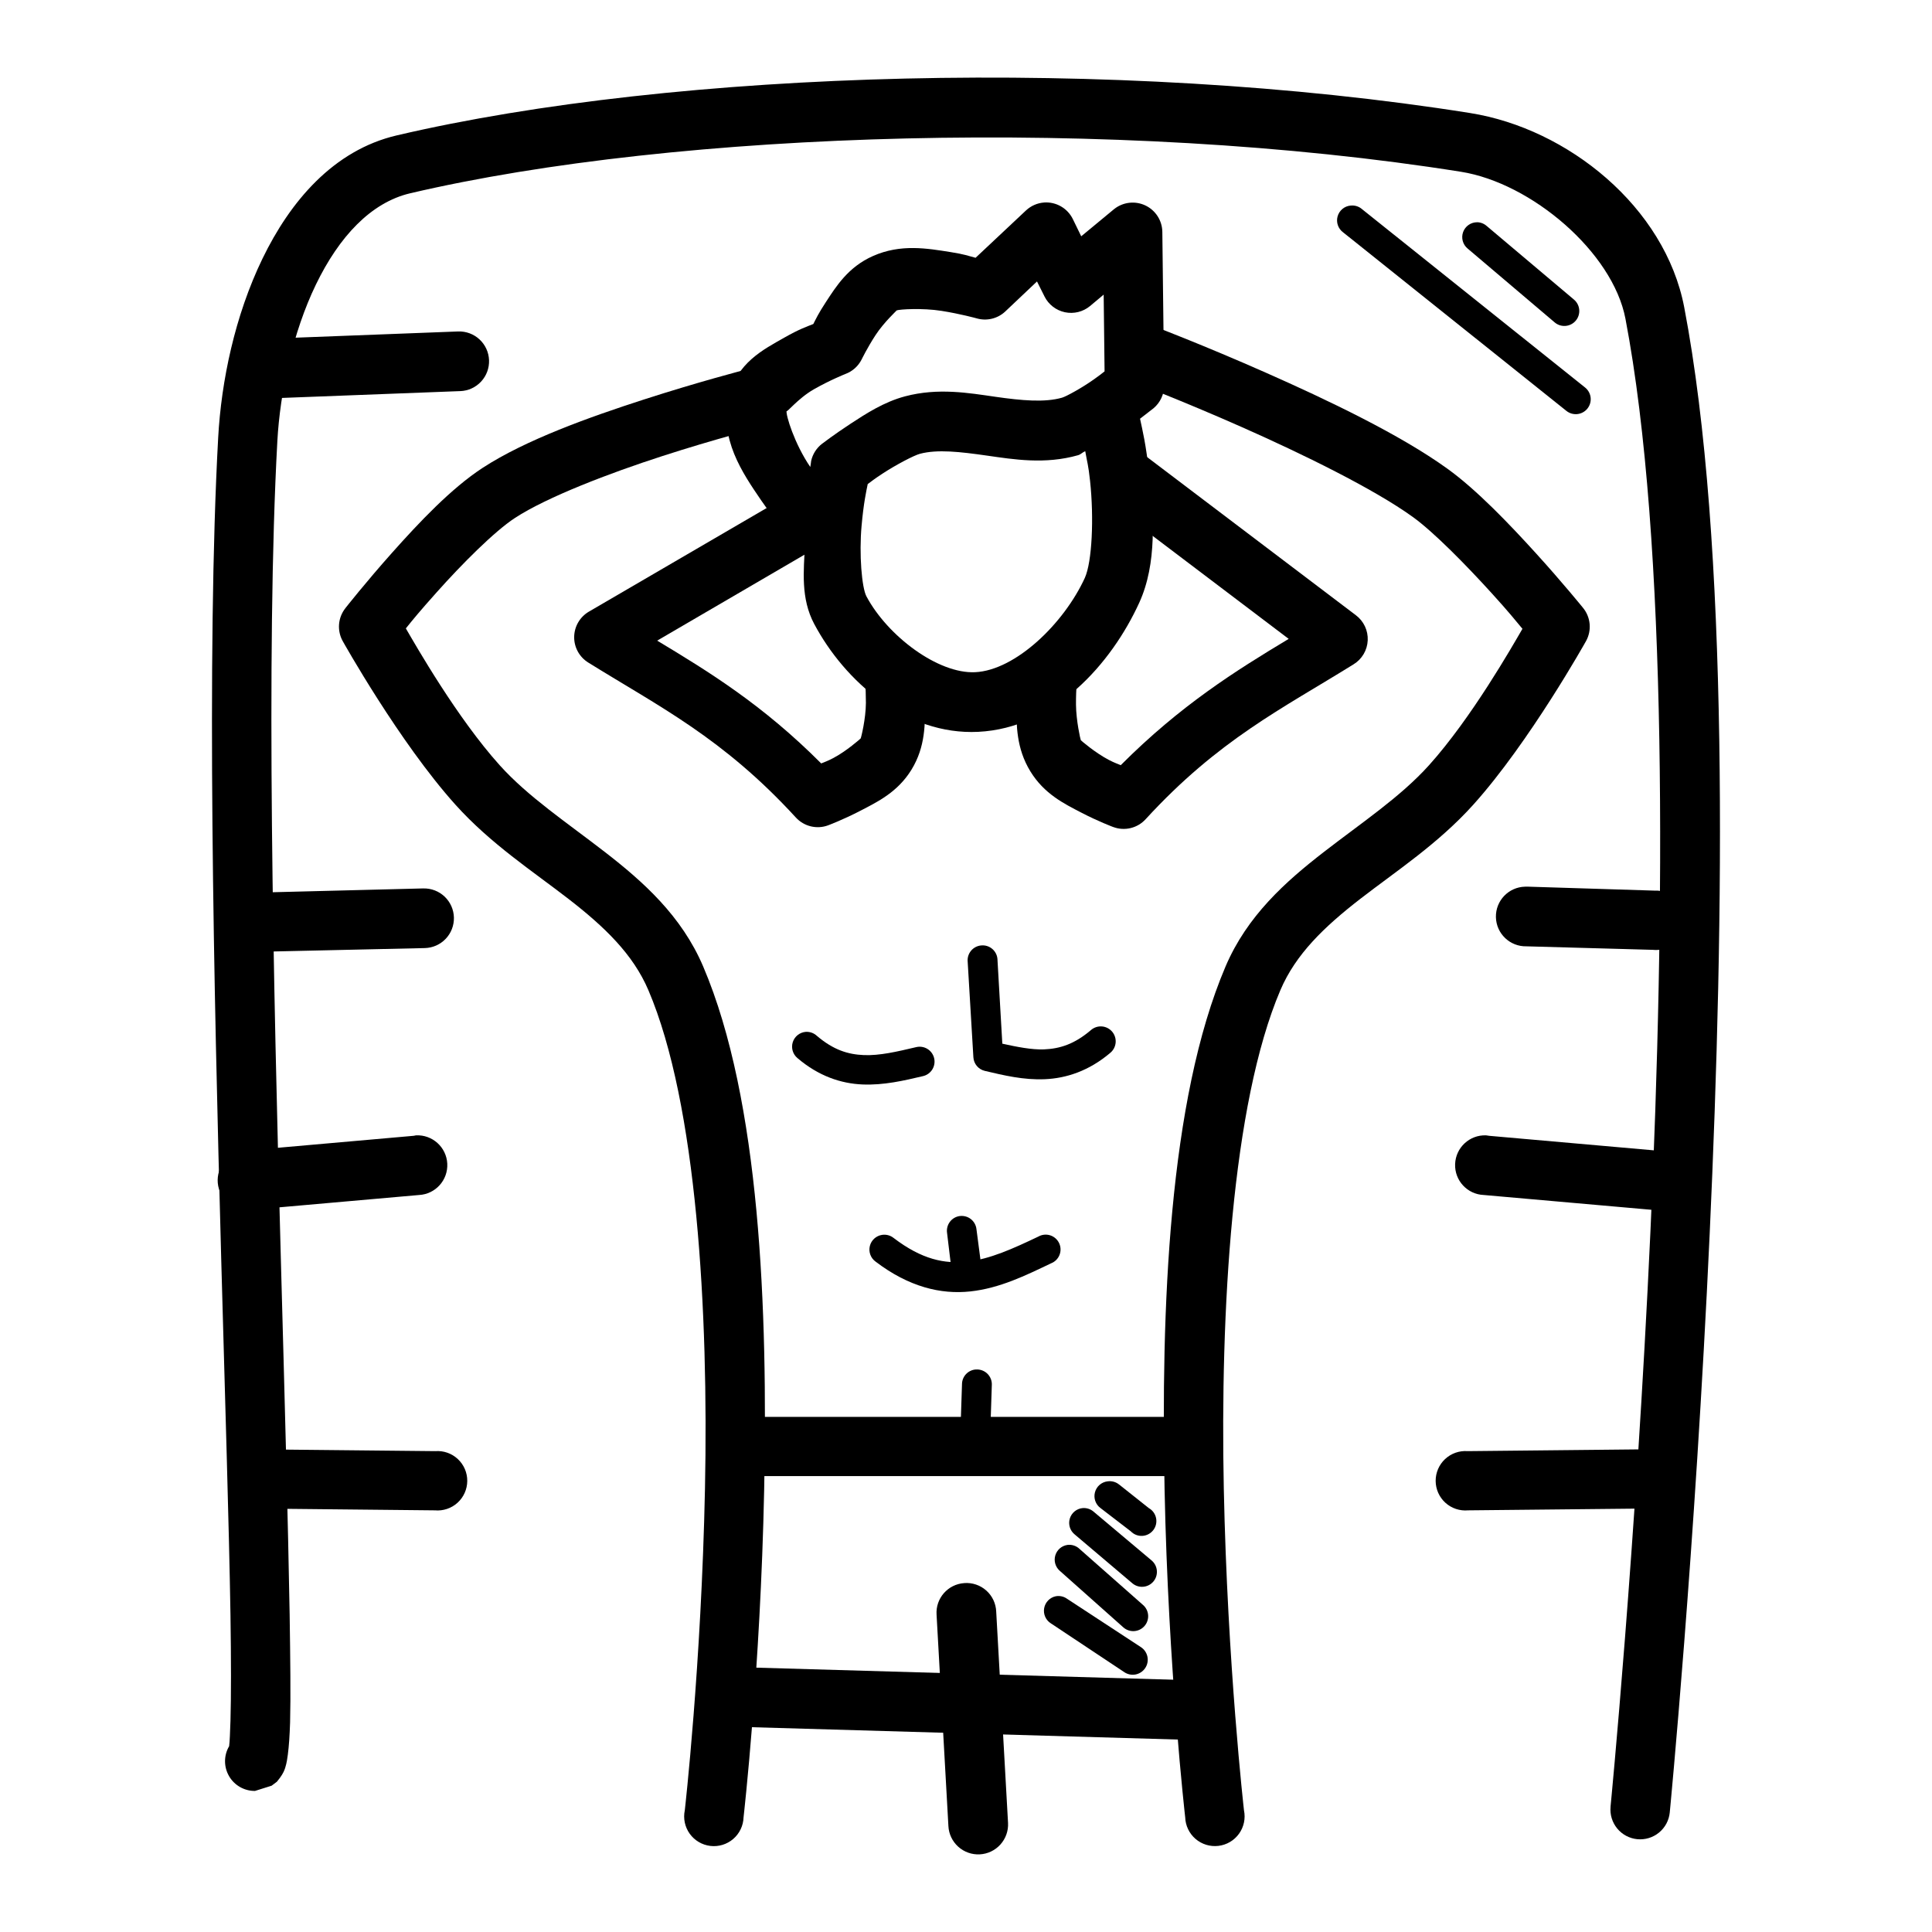 <?xml version="1.0" encoding="UTF-8"?>
<!-- Uploaded to: ICON Repo, www.svgrepo.com, Generator: ICON Repo Mixer Tools -->
<svg fill="#000000" width="800px" height="800px" version="1.1" viewBox="144 144 512 512" xmlns="http://www.w3.org/2000/svg">
 <g>
  <path d="m533.63 173.96c-93.879-14.93-210.52-11.418-284.51 5.926-16.762 3.926-28.219 17.496-35.562 32.656-7.344 15.164-10.922 32.5-11.738 47.418-3.125 57.117-1.195 144.66 0.816 218.14 1.004 36.742 2.055 69.996 2.441 93.906 0.18 11.957 0.18 21.551 0 28.008-0.117 3.125-0.18 5.449-0.355 6.742l-0.004 0.008c-1.434 2.445-1.441 5.469-0.023 7.922s4.047 3.953 6.879 3.93c0.047 0 4.375-1.367 4.414-1.391 0.023-0.016 1.375-1.023 1.391-1.047 0.02-0.02 0.594-0.738 0.816-1.047 0.891-1.227 1.172-1.992 1.391-2.672 0.418-1.352 0.535-2.352 0.695-3.488 0.297-2.273 0.477-5.004 0.594-8.484 0.18-6.961 0.059-16.648-0.117-28.707-0.418-24.117-1.32-57.312-2.328-94.023-2.004-73.422-3.988-161-0.93-216.87 0.707-12.949 4.082-28.805 10.227-41.492s14.574-21.734 24.988-24.176c70.824-16.605 187-20.238 278.46-5.695 18.652 2.965 40.211 21.293 43.582 38.934 11.25 58.887 10.488 158.07 6.625 241.86-3.863 83.785-10.574 152.48-10.574 152.48l0.008 0.008c-0.203 2.078 0.434 4.156 1.762 5.769 1.328 1.613 3.246 2.633 5.324 2.832 2.082 0.199 4.156-0.434 5.769-1.766 1.613-1.328 2.633-3.246 2.832-5.324 0 0 6.691-69.066 10.578-153.3 3.887-84.23 5.137-183.41-6.742-245.57-5.086-26.613-30.871-47.375-56.715-51.484z"/>
  <path d="m535.5 202.9c-1.672-0.023-3.176 1.012-3.754 2.578-0.574 1.57-0.098 3.332 1.195 4.394l23.012 19.523c0.797 0.703 1.844 1.055 2.902 0.977 1.062-0.078 2.047-0.578 2.734-1.391s1.016-1.867 0.918-2.926-0.621-2.031-1.445-2.703l-23.012-19.41v0.004c-0.699-0.648-1.605-1.02-2.559-1.051z"/>
  <path d="m501.91 198.48c-1.629 0.148-2.992 1.289-3.434 2.863-0.438 1.574 0.141 3.258 1.457 4.227l59.156 47.301c1.703 1.383 4.199 1.121 5.582-0.578 1.379-1.703 1.117-4.199-0.582-5.578l-59.156-47.301v-0.004c-0.832-0.719-1.93-1.055-3.023-0.926z"/>
  <path d="m211.82 528.09c-4.102 0.48-7.137 4.047-6.953 8.172 0.184 4.125 3.519 7.406 7.648 7.519l46.723 0.477c2.191 0.199 4.371-0.527 6.004-2.004 1.633-1.48 2.57-3.574 2.586-5.777 0.02-2.203-0.891-4.312-2.5-5.812-1.609-1.504-3.777-2.266-5.973-2.098l-46.719-0.477c-0.273-0.012-0.547-0.012-0.816 0z"/>
  <path d="m254.24 444.88c-0.199 0.031-0.398 0.07-0.594 0.117l-44.746 3.949v0.004c-2.086 0.172-4.019 1.172-5.367 2.777-1.352 1.602-2.004 3.68-1.82 5.766 0.184 2.086 1.195 4.016 2.805 5.356 1.613 1.344 3.691 1.984 5.777 1.789l44.746-3.949c4.363-0.227 7.715-3.949 7.492-8.312-0.227-4.363-3.945-7.719-8.309-7.496z"/>
  <path d="m256.21 379.44-41.375 1.047c-2.195-0.129-4.344 0.668-5.926 2.195-1.582 1.527-2.453 3.644-2.402 5.844 0.051 2.199 1.016 4.273 2.668 5.731 1.648 1.453 3.832 2.148 6.019 1.922l41.375-0.93c2.094-0.047 4.086-0.926 5.535-2.441s2.234-3.543 2.188-5.641c-0.047-2.094-0.926-4.086-2.441-5.535-1.516-1.449-3.543-2.234-5.641-2.188z"/>
  <path d="m265.4 231.84-51.602 1.977c-4.367 0.164-7.773 3.836-7.609 8.199 0.168 4.367 3.836 7.769 8.203 7.606l51.602-1.977v0.004c2.098-0.078 4.074-0.988 5.5-2.527 1.43-1.535 2.188-3.578 2.106-5.676-0.078-2.094-0.984-4.074-2.523-5.5-1.539-1.426-3.582-2.184-5.676-2.106z"/>
  <path d="m579.66 528.09-46.723 0.477c-2.195-0.168-4.363 0.594-5.973 2.098-1.609 1.5-2.516 3.609-2.5 5.812s0.953 4.297 2.586 5.777c1.633 1.477 3.812 2.203 6.004 2.004l46.723-0.477c2.195 0.168 4.363-0.59 5.973-2.094s2.516-3.613 2.5-5.816c-0.016-2.203-0.953-4.297-2.586-5.777-1.633-1.477-3.812-2.203-6.004-2.004z"/>
  <path d="m537.82 444.88c-4.367-0.164-8.035 3.238-8.199 7.606-0.164 4.363 3.238 8.035 7.602 8.199l44.746 3.949c2.086 0.199 4.164-0.445 5.777-1.789 1.609-1.34 2.617-3.266 2.805-5.356 0.184-2.086-0.469-4.16-1.82-5.766-1.348-1.605-3.281-2.606-5.371-2.777l-44.746-3.949 0.004-0.004c-0.27-0.051-0.543-0.094-0.816-0.117z"/>
  <path d="m548.16 378.98c-4.367 0.098-7.824 3.719-7.727 8.082 0.102 4.363 3.719 7.82 8.082 7.723l33.473 0.93c2.18 0.238 4.363-0.445 6.019-1.887 1.656-1.441 2.633-3.508 2.699-5.703 0.07-2.191-0.785-4.312-2.348-5.852-1.566-1.539-3.703-2.356-5.894-2.25l-33.473-1.047c-0.273-0.016-0.543-0.016-0.816 0z"/>
  <path d="m446.47 229.75c-3.875-0.035-7.199 2.754-7.836 6.574-0.637 3.824 1.602 7.539 5.277 8.766 0 0 13.168 5.004 29.172 12.086 16.004 7.082 34.977 16.359 45.328 23.824 5.57 4.016 14.125 12.742 20.918 20.223 4.625 5.086 6.137 7.031 8.137 9.414-2.816 4.836-13.508 23.637-24.754 36.145-7.535 8.379-17.773 15.172-27.895 23.012-10.117 7.84-20.305 16.891-26.035 30.332-15.113 35.457-17.125 91.109-16.156 138.65 0.969 47.543 5.461 86.816 5.461 86.816l0.004 0.004c0.066 2.207 1.059 4.285 2.731 5.727 1.676 1.441 3.875 2.113 6.07 1.852s4.176-1.43 5.465-3.227c1.289-1.793 1.762-4.047 1.309-6.207 0 0-4.391-38.582-5.348-85.305-0.953-46.727 2.113-101.81 14.992-132.03 4.074-9.57 11.676-16.832 21.152-24.176 9.477-7.34 20.656-14.613 29.984-24.988 14.926-16.594 29.867-43.352 29.867-43.352 1.57-2.832 1.246-6.336-0.816-8.832 0 0-5.348-6.609-12.434-14.41-7.086-7.801-15.699-16.82-23.477-22.43-12.559-9.062-31.715-18.195-48.117-25.453-16.398-7.258-29.984-12.434-29.984-12.434v-0.004c-0.957-0.395-1.984-0.598-3.023-0.594z"/>
  <path d="m446.7 264.15-9.531 12.551 48.348 36.609c-14.062 8.457-28.664 17.594-44.512 33.473-1.215-0.535-1.469-0.535-3.137-1.391-3.59-1.863-7.383-5.141-7.438-5.231-0.117-0.238-1.242-5.172-1.281-9.414-0.031-4.242 0.355-7.785 0.355-7.785l-15.691-1.742s-0.477 4.344-0.477 9.645c0.039 5.301-0.035 11.414 3.719 17.551 3.676 6 8.957 8.574 13.48 10.926 4.523 2.352 8.484 3.832 8.484 3.832l0.008-0.004c3.023 1.133 6.434 0.301 8.598-2.094 19.355-21.102 36.234-29.301 55.09-41.027 2.223-1.363 3.629-3.742 3.746-6.348 0.121-2.609-1.059-5.106-3.152-6.668z"/>
  <path d="m342.45 241.84c-0.434 0.043-0.863 0.125-1.281 0.238 0 0-12.004 3.106-26.5 7.785-14.496 4.684-31.352 10.691-42.77 18.129-8.344 5.438-16.875 14.504-23.941 22.43-7.07 7.926-12.438 14.758-12.438 14.758l0.004 0.004c-1.973 2.5-2.246 5.938-0.695 8.719 0 0 14.945 26.754 29.871 43.352 9.328 10.375 20.508 17.645 29.984 24.988 9.477 7.34 17.074 14.605 21.152 24.176 12.883 30.219 15.945 85.301 14.992 132.03-0.953 46.727-5.348 85.305-5.348 85.305l-0.004-0.004c-0.453 2.164 0.02 4.414 1.309 6.211 1.289 1.793 3.269 2.965 5.465 3.227 2.191 0.262 4.394-0.41 6.07-1.852 1.672-1.441 2.664-3.519 2.731-5.731 0 0 4.492-39.273 5.461-86.816s-1.043-103.2-16.156-138.65c-5.731-13.441-15.914-22.492-26.035-30.332-10.117-7.84-20.355-14.633-27.895-23.012-11.289-12.551-22.121-31.535-24.871-36.262 1.922-2.391 3.504-4.34 8.137-9.531 6.703-7.519 15.355-16.207 20.805-19.758 8.52-5.551 25.074-11.871 39.051-16.387 13.977-4.516 25.453-7.438 25.453-7.438h0.004c4.297-0.707 7.211-4.766 6.504-9.066-0.707-4.297-4.766-7.211-9.062-6.504z"/>
  <path d="m359.65 271.36-59.621 34.75c-2.375 1.406-3.84 3.949-3.867 6.707-0.023 2.758 1.398 5.328 3.746 6.773 18.855 11.723 35.613 19.926 54.973 41.027 2.168 2.394 5.578 3.227 8.602 2.094 0 0 3.957-1.48 8.484-3.832s9.922-4.926 13.598-10.926c3.754-6.133 3.562-12.25 3.606-17.551 0.039-5.301-0.477-9.762-0.477-9.762l-15.574 1.855s0.355 3.547 0.355 7.785c-0.031 4.242-1.254 9.191-1.391 9.414-0.055 0.059-3.738 3.363-7.32 5.231-1.668 0.867-1.922 0.867-3.137 1.391-15.457-15.504-29.715-24.273-43.465-32.543l49.395-28.824z"/>
  <path d="m399.52 563.54c-4.328 0.293-7.606 4.035-7.32 8.367l3.137 56.02c0.105 2.094 1.043 4.062 2.602 5.469s3.609 2.137 5.707 2.027 4.062-1.043 5.469-2.606c1.406-1.559 2.137-3.609 2.027-5.707l-3.137-56.02c-0.078-2.141-1.031-4.16-2.633-5.586-1.602-1.426-3.715-2.137-5.852-1.969z"/>
  <path d="m341.17 585.85-0.477 15.805 120.41 3.488 0.477-15.805z"/>
  <path d="m339.89 519.49v15.691h118.31v-15.691z"/>
  <path d="m402.54 506.93c-2.051 0.176-3.617 1.898-3.602 3.953l-0.355 10.691c-0.102 2.184 1.59 4.031 3.769 4.133 2.184 0.098 4.031-1.594 4.133-3.773l0.355-10.809c0.078-1.152-0.355-2.281-1.184-3.09-0.828-0.805-1.969-1.203-3.117-1.094z"/>
  <path d="m437.52 536.57c-1.609 0.191-2.938 1.344-3.348 2.91-0.414 1.566 0.176 3.227 1.484 4.18l8.02 6.16c0.793 0.824 1.906 1.266 3.051 1.203 1.141-0.062 2.199-0.617 2.902-1.523 0.699-0.902 0.973-2.07 0.742-3.191-0.227-1.121-0.93-2.086-1.926-2.648l-7.902-6.277-0.004 0.004c-0.852-0.68-1.945-0.973-3.019-0.816z"/>
  <path d="m430.89 543.66c-1.586 0.156-2.922 1.258-3.383 2.785-0.457 1.527 0.051 3.184 1.289 4.188l15.227 12.902c0.797 0.703 1.844 1.055 2.906 0.977 1.059-0.078 2.043-0.578 2.731-1.391s1.016-1.867 0.918-2.926c-0.098-1.059-0.621-2.031-1.445-2.703l-15.34-12.902c-0.805-0.688-1.852-1.02-2.902-0.926z"/>
  <path d="m426.83 553.43c-1.512 0.234-2.75 1.328-3.172 2.797-0.426 1.469 0.043 3.055 1.195 4.059l16.852 14.992c0.789 0.695 1.816 1.047 2.863 0.98 1.047-0.062 2.023-0.543 2.719-1.328 0.691-0.785 1.047-1.816 0.98-2.863s-0.543-2.023-1.332-2.715l-16.852-14.875v-0.004c-0.867-0.824-2.066-1.211-3.254-1.047z"/>
  <path d="m423.8 567.02c-1.578 0.324-2.805 1.582-3.086 3.172-0.281 1.586 0.434 3.188 1.809 4.035l19.41 12.898v0.004c0.875 0.602 1.961 0.824 3.004 0.625 1.047-0.203 1.965-0.816 2.559-1.703 0.59-0.887 0.801-1.969 0.586-3.012-0.219-1.043-0.84-1.957-1.734-2.535l-19.523-12.785h-0.004c-0.867-0.637-1.961-0.887-3.019-0.695z"/>
  <path d="m420.67 197.67c-1.781 0.137-3.461 0.875-4.766 2.094l-13.367 12.551c-2.035-0.535-2.965-0.934-6.625-1.512-6.148-0.969-13.191-2.231-20.57 1.047-6.59 2.922-9.754 8.039-12.551 12.32-1.957 2.992-2.527 4.289-3.254 5.695-1.793 0.727-3.664 1.32-7.672 3.602-5.527 3.148-12.656 6.688-14.758 15.805-2.539 11 3.578 19.953 8.602 27.312 5.023 7.356 10.344 13.016 10.344 13.016l1.281-1.281c-0.355 7.004-1.156 14.281 2.441 21.035 8.078 15.172 24.281 29.527 43.465 28.59 20.223-0.988 35.281-18.086 42.652-34.168 4.812-10.5 3.832-23.199 2.672-34.051-0.867-8.109-1.805-11.73-2.441-14.762 1.375-1.082 3.602-2.789 3.602-2.789h-0.004c1.777-1.5 2.801-3.715 2.789-6.043l-0.477-40.676c-0.039-3.008-1.789-5.727-4.504-7.012-2.719-1.281-5.93-0.906-8.277 0.969l-8.715 7.207-2.207-4.535-0.004-0.004c-1.41-2.902-4.449-4.652-7.672-4.414zm-1.855 20.918 1.977 3.949-0.004 0.004c1.07 2.156 3.07 3.707 5.426 4.207 2.356 0.496 4.812-0.109 6.664-1.648l3.606-3.023 0.238 20.34c-1 0.793-1.219 0.969-2.789 2.094-3.172 2.262-7.387 4.57-8.484 4.879-4.602 1.309-10.605 0.773-17.664-0.238-7.062-1.012-15.156-2.445-23.941-0.117-5.582 1.48-10.363 4.594-14.527 7.32-4.164 2.727-7.438 5.231-7.438 5.231h-0.004c-1.473 1.125-2.5 2.731-2.906 4.535 0 0-0.18 1.48-0.238 1.629-4.199-6.148-6.523-13.797-6.277-14.875-0.18 0.805 2.953-3.266 7.207-5.695 4.254-2.43 8.367-4.07 8.367-4.07h0.004c1.867-0.688 3.402-2.059 4.301-3.832 0 0 1.527-3.16 3.719-6.508 2.191-3.352 5.676-6.551 5.574-6.508 0.691-0.297 6.801-0.68 11.855 0.117 5.051 0.797 9.297 1.977 9.297 1.977h0.004c2.648 0.785 5.516 0.125 7.551-1.742zm12.785 44.977c0.535 3.113 0.816 3.57 1.281 7.902 1.055 9.809 0.535 21.422-1.391 25.684-5.535 12.074-18.34 24.465-29.055 24.988-9.855 0.477-23.238-9.613-28.824-20.105-1.23-2.316-1.969-11.184-1.281-18.711 0.535-6.012 1.25-9.188 1.625-11.039 1.137-0.84 1.719-1.328 3.949-2.789 3.617-2.367 8.324-4.82 9.879-5.231 4.664-1.238 10.676-0.535 17.781 0.477 7.106 1.016 15.391 2.387 24.176-0.117 0.75-0.238 1.148-0.781 1.855-1.047z"/>
  <path d="m404.05 394.55c-1.051 0.082-2.023 0.586-2.703 1.395-0.676 0.809-1.004 1.855-0.902 2.906l1.512 25.336c0.102 1.738 1.328 3.207 3.023 3.606 5.047 1.191 10.27 2.453 15.922 2.207 5.652-0.238 11.699-2.191 17.316-6.973 0.824-0.672 1.34-1.645 1.438-2.699 0.098-1.059-0.234-2.109-0.918-2.922-0.688-0.809-1.668-1.312-2.727-1.391-1.059-0.078-2.106 0.27-2.902 0.969-4.41 3.754-8.234 4.934-12.438 5.113-3.328 0.117-7.203-0.668-11.043-1.512l-1.281-22.199h0.004c-0.023-1.094-0.5-2.129-1.316-2.856-0.812-0.727-1.898-1.086-2.984-0.98z"/>
  <path d="m357.56 417.45c-1.605 0.117-2.981 1.203-3.469 2.738-0.484 1.535 0.016 3.215 1.262 4.234 5.617 4.785 11.547 6.731 17.199 6.973 5.652 0.238 10.992-1.016 16.039-2.207 1.031-0.234 1.922-0.871 2.481-1.77 0.555-0.898 0.727-1.98 0.48-3.004-0.25-1.027-0.898-1.91-1.805-2.457-0.902-0.543-1.988-0.703-3.012-0.441-5.035 1.184-9.625 2.273-13.832 2.094-4.199-0.18-8.027-1.355-12.438-5.113l0.004 0.004c-0.785-0.73-1.832-1.109-2.902-1.047z"/>
  <path d="m377.78 471.25c-1.586 0.23-2.879 1.398-3.262 2.957-0.383 1.559 0.219 3.195 1.52 4.133 8.801 6.707 17.301 8.746 25.105 7.902 7.805-0.84 14.699-4.25 21.383-7.438 1.023-0.391 1.84-1.191 2.246-2.211 0.41-1.02 0.375-2.164-0.098-3.152-0.469-0.992-1.332-1.742-2.379-2.07-1.051-0.328-2.188-0.203-3.137 0.344-6.672 3.176-12.809 5.977-18.828 6.625s-12-0.535-19.527-6.277l0.004 0.004c-0.852-0.68-1.949-0.973-3.023-0.816z"/>
  <path d="m398.36 466.26c-1.059 0.141-2.012 0.699-2.644 1.555-0.633 0.855-0.895 1.93-0.727 2.981l1.16 9.645c0.117 1.055 0.652 2.016 1.48 2.676 0.828 0.66 1.887 0.961 2.941 0.836 1.051-0.125 2.008-0.66 2.664-1.496 0.652-0.832 0.949-1.891 0.82-2.941l-1.281-9.762v-0.004c-0.113-1.051-0.645-2.016-1.473-2.672-0.832-0.652-1.891-0.949-2.941-0.812z"/>
 </g>
</svg>